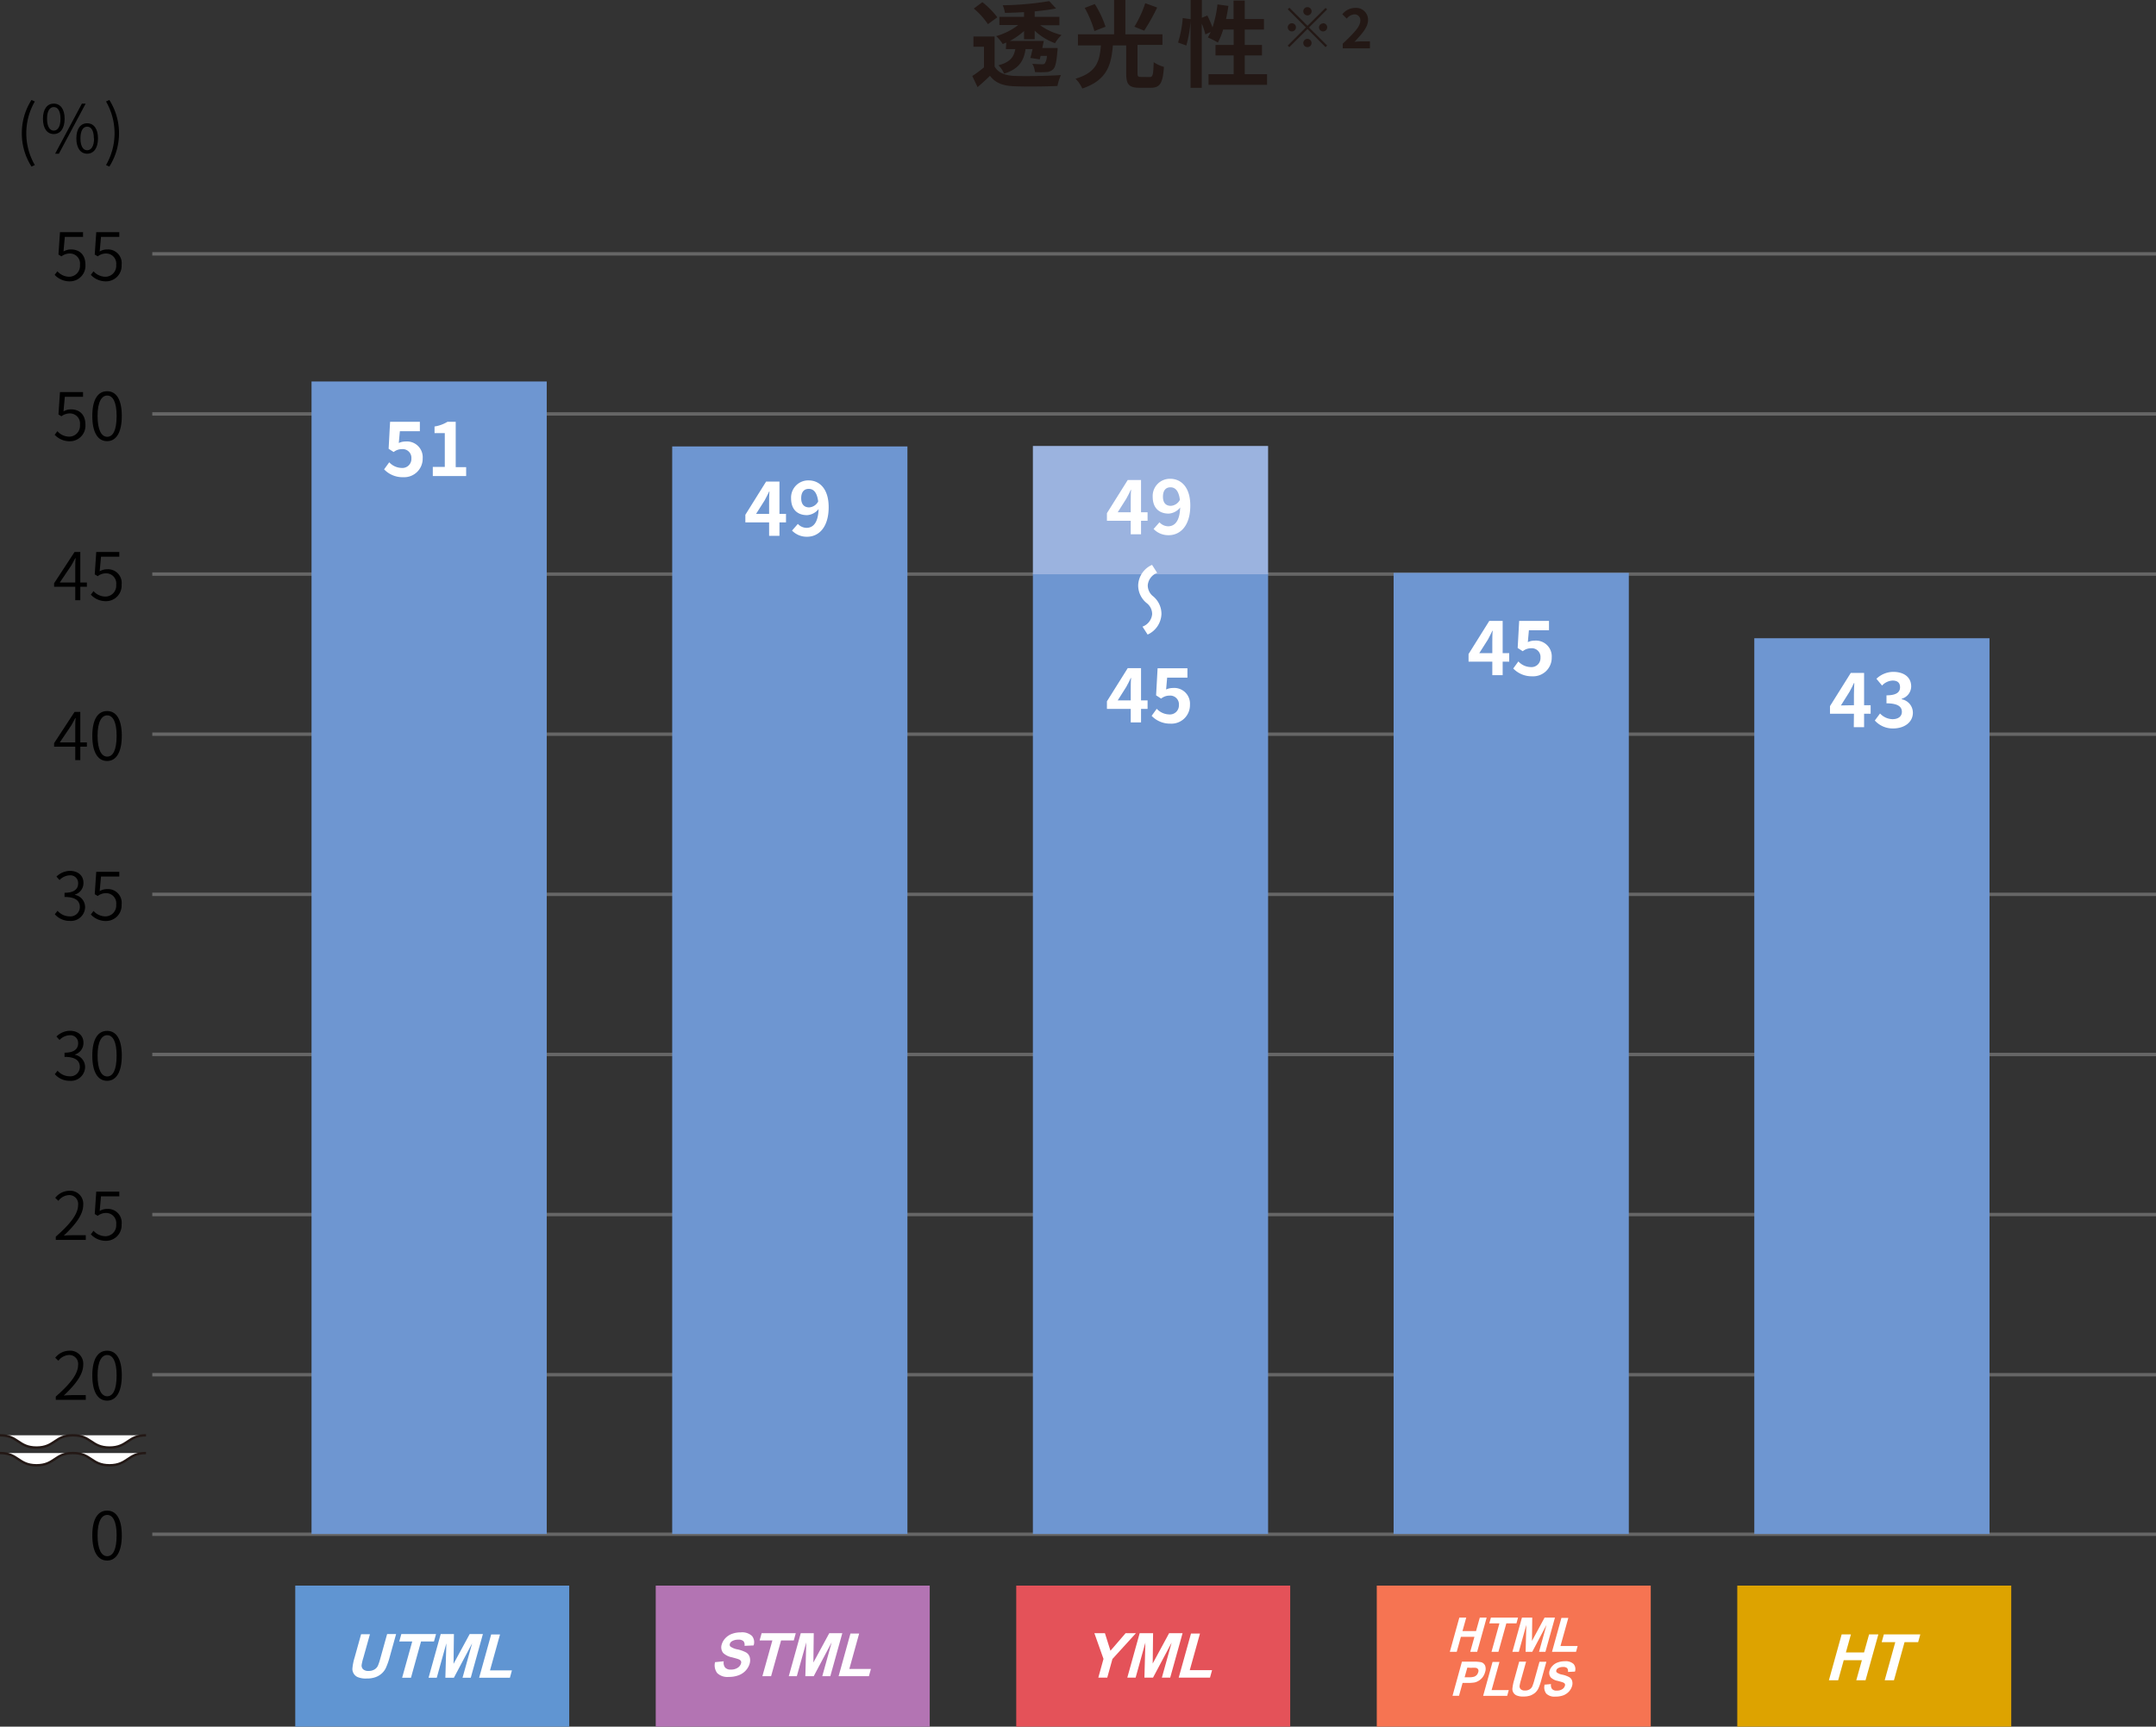 <svg xmlns="http://www.w3.org/2000/svg" width="458.3" height="367.12" viewBox="0 0 458.3 367.12"><rect x="0" y="0" width="458.3" height="367.12" fill="#333333" stroke="none"/><defs><style>.cls-1{fill:#231815;}.cls-2{fill:#b374b3;}.cls-3{fill:#fff;}.cls-4{fill:#6095d2;}.cls-5{fill:#e45259;}.cls-6{fill:#f67452;}.cls-7{fill:#dda300;}.cls-11,.cls-8{fill:none;stroke-miterlimit:10;}.cls-8{stroke:#666;stroke-width:0.72px;}.cls-9{fill:#6e96d1;}.cls-10{fill:#9bb3df;}.cls-11{stroke:#231815;stroke-width:0.5px;}</style></defs><g id="レイヤー_2" data-name="レイヤー 2"><g id="data"><path class="cls-1" d="M211.42,21.46c.78,1.34,2.18,1.9,4.22,2,2.4.1,7.12,0,9.88-.18a10.84,10.84,0,0,0-.74,2.32c-2.48.12-6.72.16-9.16.06s-4-.68-5.18-2.22c-.8.78-1.62,1.54-2.64,2.4l-1.12-2.36a24,24,0,0,0,2.48-1.84V17.26h-2.24V15.08h4.5Zm-1.42-9a15.58,15.58,0,0,0-3-3.32l1.82-1.36A17.38,17.38,0,0,1,212,11Zm3.9,3.9c-.26.12-.5.22-.76.32a7.45,7.45,0,0,0-1.4-1.68,13.68,13.68,0,0,0,4.7-2.36h-4V10.9h5.24v-1c-1.38.08-2.76.14-4.06.16a6,6,0,0,0-.48-1.62,65.83,65.83,0,0,0,9.9-.88l1.44,1.56c-1.32.26-2.88.46-4.54.62V10.9h5.26v1.78h-4.1a12.79,12.79,0,0,0,4.54,2.08,9,9,0,0,0-1.38,1.74,12.46,12.46,0,0,1-4.32-2.66v1.82h-2.26V13.92a15.21,15.21,0,0,1-3,2.1h7.2c-.1.48-.2,1-.32,1.5h3.26s0,.5-.06.78c-.18,2.22-.42,3.28-.88,3.74a2.19,2.19,0,0,1-1.44.6,19.43,19.43,0,0,1-2.44,0,4.32,4.32,0,0,0-.56-1.76c.84.08,1.64.1,2,.1s.5,0,.66-.18a3.15,3.15,0,0,0,.44-1.6h-1.34l-.18.74-2-.3c.16-.52.32-1.2.46-1.88H218c-.36,2.48-1.36,4.2-4.56,5.22a5.49,5.49,0,0,0-1.2-1.78c2.52-.66,3.28-1.78,3.58-3.44h-2Z" transform="translate(0 -7.32)"/><path class="cls-1" d="M244.4,23.7c.64,0,.76-.44.84-3.16a7.32,7.32,0,0,0,2.18,1c-.24,3.5-.84,4.44-2.82,4.44h-2.38c-2.26,0-2.82-.76-2.82-3v-6h-2.84c-.34,4.2-1.26,7.4-6.5,9.16a6.7,6.7,0,0,0-1.44-2.08c4.58-1.36,5.12-3.82,5.4-7.08h-4.88V14.62h7.68V7.32h2.4v7.3h7.88v2.24h-5.3v6c0,.7.1.82.76.82Zm-11.76-9.78A23.32,23.32,0,0,0,230.58,9l2.14-.82A21.13,21.13,0,0,1,235,13Zm13.34-5a44.21,44.21,0,0,1-2.76,4.92L241.14,13a23.7,23.7,0,0,0,2.3-5Z" transform="translate(0 -7.32)"/><path class="cls-1" d="M269.34,23.1v2.26H256.9V23.1h5.34v-4h-3.86V16.88h3.86V13.6H260a13.66,13.66,0,0,1-1.12,2.76,21,21,0,0,0-2.12-1.08c.2-.36.4-.74.6-1.16l-1.14.52a13.91,13.91,0,0,0-.76-2.3V26h-2.38V11.7a25.49,25.49,0,0,1-.9,5.3l-1.76-.64a23.77,23.77,0,0,0,1-5.2l1.68.24V7.32h2.38V11.1l1.16-.48a22.93,22.93,0,0,1,1.1,2.52,24.21,24.21,0,0,0,1.06-4.88l2.32.32c-.14.94-.3,1.88-.5,2.78h1.6V7.44h2.38v3.92h4.08V13.6h-4.08v3.28h3.66V19.1h-3.66v4Z" transform="translate(0 -7.32)"/><path class="cls-1" d="M282.11,9.32l-3.85,3.85L282.11,17l-.34.34-3.84-3.85-3.86,3.86-.34-.34,3.86-3.86-3.85-3.85.34-.34,3.85,3.85L281.77,9ZM274.6,14a.87.87,0,1,1,.88-.87A.88.88,0,0,1,274.6,14Zm2.45-4.19a.88.88,0,1,1,1.75,0,.88.88,0,0,1-1.75,0Zm1.75,6.64a.88.88,0,1,1-.87-.87A.89.89,0,0,1,278.8,16.49Zm2.45-4.19a.87.87,0,1,1-.87.87A.87.87,0,0,1,281.25,12.3Z" transform="translate(0 -7.32)"/><path class="cls-1" d="M285.43,16.61c2.25-2.15,3.73-3.61,3.73-4.86a1.22,1.22,0,0,0-1.3-1.37,2.25,2.25,0,0,0-1.58.9l-.94-.93A3.5,3.5,0,0,1,288.08,9a2.52,2.52,0,0,1,2.72,2.62c0,1.47-1.35,3-2.89,4.6a13.75,13.75,0,0,1,1.41-.1h1.89V17.6h-5.78Z" transform="translate(0 -7.32)"/><rect class="cls-2" x="139.39" y="337.12" width="58.24" height="30"/><path class="cls-3" d="M160.12,357.17l-1.86.08a1.22,1.22,0,0,0-.23-1,1.53,1.53,0,0,0-1.08-.31,2.61,2.61,0,0,0-1.36.33,1,1,0,0,0-.45.57.56.56,0,0,0,.12.56,3.73,3.73,0,0,0,1.53.61,7.15,7.15,0,0,1,1.81.65,1.7,1.7,0,0,1,.75.94,2.49,2.49,0,0,1,0,1.45,3.62,3.62,0,0,1-.85,1.47,3.78,3.78,0,0,1-1.52,1,5.7,5.7,0,0,1-2.08.34,3.11,3.11,0,0,1-2.44-.81,2.74,2.74,0,0,1-.46-2.33l1.85-.18a1.66,1.66,0,0,0,.29,1.33,1.51,1.51,0,0,0,1.21.43,2.54,2.54,0,0,0,1.45-.38,1.58,1.58,0,0,0,.7-.88.68.68,0,0,0,0-.55,1,1,0,0,0-.55-.4c-.19-.08-.65-.21-1.37-.4a3.75,3.75,0,0,1-1.83-.9,1.92,1.92,0,0,1-.33-1.84,3.19,3.19,0,0,1,.76-1.31,3.66,3.66,0,0,1,1.4-.93,5.35,5.35,0,0,1,1.89-.32,3.07,3.07,0,0,1,2.38.76,2.11,2.11,0,0,1,.35,2" transform="translate(0 -7.32)"/><polygon class="cls-3" points="168.73 348.79 166.03 348.79 163.91 356.39 162.06 356.39 164.18 348.79 161.47 348.79 161.9 347.24 169.16 347.24 168.73 348.79"/><polygon class="cls-3" points="176.5 356.39 174.79 356.39 176.79 349.19 172.97 356.39 171.19 356.39 171.39 349.19 169.38 356.39 167.67 356.39 170.22 347.24 172.98 347.24 172.9 353.48 176.28 347.24 179.05 347.24 176.5 356.39"/><polygon class="cls-3" points="184.7 356.39 178.26 356.39 180.78 347.32 182.63 347.32 180.54 354.85 185.13 354.85 184.7 356.39"/><rect class="cls-4" x="62.76" y="337.12" width="58.24" height="30"/><path class="cls-3" d="M82.84,359.62A14.63,14.63,0,0,1,82,362a3.7,3.7,0,0,1-.89,1.16,4.05,4.05,0,0,1-1.3.76,5.38,5.38,0,0,1-1.87.28,4.42,4.42,0,0,1-1.93-.31,1.87,1.87,0,0,1-.86-.8,1.83,1.83,0,0,1-.24-1,11.25,11.25,0,0,1,.47-2.36l1.38-4.95h1.88l-1.4,5a10.24,10.24,0,0,0-.37,1.55,1.1,1.1,0,0,0,.32.91,1.6,1.6,0,0,0,1.14.35,2.32,2.32,0,0,0,1.3-.33,1.81,1.81,0,0,0,.71-.8,12,12,0,0,0,.52-1.58l1.43-5.13H84.2Z" transform="translate(0 -7.32)"/><polygon class="cls-3" points="92.25 349 89.5 349 87.36 356.72 85.48 356.72 87.63 349 84.87 349 85.31 347.43 92.69 347.43 92.25 349"/><polygon class="cls-3" points="100.07 356.72 98.32 356.72 100.36 349.4 96.48 356.72 94.67 356.72 94.88 349.4 92.84 356.72 91.1 356.72 93.68 347.43 96.49 347.43 96.41 353.76 99.84 347.43 102.65 347.43 100.07 356.72"/><polygon class="cls-3" points="108.39 356.72 101.85 356.72 104.41 347.51 106.29 347.51 104.16 355.15 108.82 355.15 108.39 356.72"/><rect class="cls-5" x="216.02" y="337.12" width="58.24" height="30"/><polygon class="cls-3" points="233.47 356.69 234.57 352.71 232.63 347.24 234.87 347.24 236.05 350.98 239.27 347.24 241.47 347.24 236.47 352.73 235.37 356.69 233.47 356.69"/><polygon class="cls-3" points="239.63 356.69 242.26 347.24 245.11 347.24 245.03 353.69 248.52 347.24 251.38 347.24 248.75 356.69 246.98 356.69 249.05 349.25 245.1 356.69 243.27 356.69 243.47 349.25 241.4 356.69 239.63 356.69"/><polygon class="cls-3" points="250.56 356.69 253.17 347.32 255.08 347.32 252.91 355.1 257.65 355.1 257.21 356.69 250.56 356.69"/><rect class="cls-6" x="292.66" y="337.12" width="58.24" height="30"/><polygon class="cls-3" points="308.19 351.2 310.21 343.93 311.68 343.93 310.88 346.79 313.76 346.79 314.56 343.93 316.02 343.93 314 351.2 312.53 351.2 313.42 348.02 310.54 348.02 309.66 351.2 308.19 351.2"/><polygon class="cls-3" points="317.05 351.2 318.73 345.16 316.58 345.16 316.92 343.93 322.69 343.93 322.35 345.16 320.2 345.16 318.52 351.2 317.05 351.2"/><polygon class="cls-3" points="321.49 351.2 323.52 343.93 325.71 343.93 325.65 348.89 328.33 343.93 330.54 343.93 328.51 351.2 327.15 351.2 328.74 345.48 325.71 351.2 324.3 351.2 324.45 345.48 322.86 351.2 321.49 351.2"/><polygon class="cls-3" points="329.91 351.2 331.91 343.99 333.38 343.99 331.71 349.97 335.36 349.97 335.02 351.2 329.91 351.2"/><path class="cls-3" d="M308.76,367.88l2-7.26h2.36a8.17,8.17,0,0,1,1.71.11,1.29,1.29,0,0,1,.85.71,2,2,0,0,1,0,1.41,3.15,3.15,0,0,1-.56,1.13,3,3,0,0,1-.82.71,2.74,2.74,0,0,1-.85.35,8.93,8.93,0,0,1-1.55.1h-1l-.76,2.74Zm3.15-6-.58,2.06h.81a4,4,0,0,0,1.19-.12,1.43,1.43,0,0,0,.56-.35,1.34,1.34,0,0,0,.32-.57.79.79,0,0,0,0-.65.73.73,0,0,0-.5-.32,5.91,5.91,0,0,0-1,0Z" transform="translate(0 -7.32)"/><polygon class="cls-3" points="315.27 360.57 317.27 353.36 318.74 353.36 317.07 359.34 320.72 359.34 320.38 360.57 315.27 360.57"/><path class="cls-3" d="M322.93,360.62h1.47l-1.1,3.93a8.39,8.39,0,0,0-.28,1.22.85.85,0,0,0,.25.71,1.23,1.23,0,0,0,.89.27,1.78,1.78,0,0,0,1-.25,1.46,1.46,0,0,0,.56-.63,10.08,10.08,0,0,0,.41-1.23l1.12-4h1.46l-1.06,3.81a11.07,11.07,0,0,1-.63,1.85,3,3,0,0,1-.69.92,3.64,3.64,0,0,1-1,.59,4.44,4.44,0,0,1-1.46.22,3.49,3.49,0,0,1-1.51-.24,1.5,1.5,0,0,1-.87-1.43,9.81,9.81,0,0,1,.37-1.85Z" transform="translate(0 -7.32)"/><path class="cls-3" d="M328.23,365.52l1.47-.14a1.35,1.35,0,0,0,.23,1.06,1.24,1.24,0,0,0,1,.33,2,2,0,0,0,1.16-.3,1.26,1.26,0,0,0,.55-.7.55.55,0,0,0,0-.44.83.83,0,0,0-.44-.31c-.15-.06-.52-.17-1.09-.32a2.81,2.81,0,0,1-1.45-.72,1.52,1.52,0,0,1-.26-1.46,2.52,2.52,0,0,1,.6-1,2.83,2.83,0,0,1,1.11-.73,4.22,4.22,0,0,1,1.5-.26,2.46,2.46,0,0,1,1.9.6,1.7,1.7,0,0,1,.28,1.6l-1.49.07a1,1,0,0,0-.18-.81,1.21,1.21,0,0,0-.86-.24,2.07,2.07,0,0,0-1.07.26.72.72,0,0,0-.36.45.43.43,0,0,0,.09.44,2.86,2.86,0,0,0,1.22.49,5.54,5.54,0,0,1,1.43.52,1.32,1.32,0,0,1,.6.74,1.93,1.93,0,0,1,0,1.16,3,3,0,0,1-.67,1.17,3.23,3.23,0,0,1-1.21.81,4.86,4.86,0,0,1-1.66.26,2.49,2.49,0,0,1-1.93-.63,2.17,2.17,0,0,1-.37-1.86" transform="translate(0 -7.32)"/><rect class="cls-7" x="369.29" y="337.12" width="58.24" height="30"/><polygon class="cls-3" points="396.56 357.25 394.59 357.25 395.78 352.99 391.92 352.99 390.74 357.25 388.77 357.25 391.48 347.5 393.45 347.5 392.38 351.34 396.24 351.34 397.31 347.5 399.28 347.5 396.56 357.25"/><polygon class="cls-3" points="407.74 349.15 404.85 349.15 402.6 357.25 400.63 357.25 402.88 349.15 399.99 349.15 400.45 347.5 408.2 347.5 407.74 349.15"/><line class="cls-8" x1="32.37" y1="292.29" x2="458.3" y2="292.29"/><line class="cls-8" x1="32.37" y1="326.21" x2="458.3" y2="326.21"/><line class="cls-8" x1="32.37" y1="258.24" x2="458.3" y2="258.24"/><line class="cls-8" x1="32.37" y1="224.2" x2="458.3" y2="224.2"/><line class="cls-8" x1="32.37" y1="190.15" x2="458.3" y2="190.15"/><line class="cls-8" x1="32.37" y1="156.1" x2="458.3" y2="156.1"/><line class="cls-8" x1="32.37" y1="122.06" x2="458.3" y2="122.06"/><line class="cls-8" x1="32.37" y1="88.01" x2="458.3" y2="88.01"/><line class="cls-8" x1="32.37" y1="53.97" x2="458.3" y2="53.97"/><path d="M11.62,65.76,12.2,65a3.39,3.39,0,0,0,2.56,1.16A2.32,2.32,0,0,0,17,63.64a2.15,2.15,0,0,0-2.2-2.42,2.88,2.88,0,0,0-1.74.61l-.63-.39.32-4.76h4.9v1H13.78l-.28,3.11a3.05,3.05,0,0,1,1.6-.43c1.69,0,3.06,1,3.06,3.27a3.31,3.31,0,0,1-3.3,3.51A4.33,4.33,0,0,1,11.62,65.76Z" transform="translate(0 -7.32)"/><path d="M19.31,65.76l.57-.76a3.42,3.42,0,0,0,2.57,1.16,2.31,2.31,0,0,0,2.25-2.52,2.15,2.15,0,0,0-2.2-2.42,2.83,2.83,0,0,0-1.73.61l-.63-.39.32-4.76h4.9v1H21.47l-.28,3.11a3,3,0,0,1,1.59-.43,2.91,2.91,0,0,1,3.07,3.27,3.31,3.31,0,0,1-3.3,3.51A4.33,4.33,0,0,1,19.31,65.76Z" transform="translate(0 -7.32)"/><path d="M11.62,99.76,12.2,99a3.39,3.39,0,0,0,2.56,1.16A2.32,2.32,0,0,0,17,97.64a2.15,2.15,0,0,0-2.2-2.42,2.88,2.88,0,0,0-1.74.61l-.63-.39.32-4.76h4.9v1H13.78l-.28,3.11a3.05,3.05,0,0,1,1.6-.43c1.69,0,3.06,1,3.06,3.27a3.31,3.31,0,0,1-3.3,3.51A4.33,4.33,0,0,1,11.62,99.76Z" transform="translate(0 -7.32)"/><path d="M19.62,95.76c0-3.55,1.22-5.26,3.15-5.26s3.12,1.72,3.12,5.26-1.2,5.36-3.12,5.36S19.62,99.35,19.62,95.76Zm5.17,0c0-3-.82-4.34-2-4.34s-2.05,1.35-2.05,4.34.83,4.43,2.05,4.43S24.79,98.82,24.79,95.76Z" transform="translate(0 -7.32)"/><path d="M18.47,132.08h-1.4v2.85H16v-2.85H11.5v-.75l4.35-6.65h1.22v6.49h1.4ZM16,131.17v-3.34c0-.5,0-1.32.09-1.82H16c-.25.49-.54,1-.81,1.49l-2.48,3.67Z" transform="translate(0 -7.32)"/><path d="M19.31,133.76l.57-.76a3.42,3.42,0,0,0,2.57,1.16,2.31,2.31,0,0,0,2.25-2.52,2.15,2.15,0,0,0-2.2-2.42,2.83,2.83,0,0,0-1.73.61l-.63-.39.32-4.76h4.9v1H21.47l-.28,3.11a3,3,0,0,1,1.59-.43,2.91,2.91,0,0,1,3.07,3.27,3.31,3.31,0,0,1-3.3,3.51A4.33,4.33,0,0,1,19.31,133.76Z" transform="translate(0 -7.32)"/><path d="M18.47,166.08h-1.4v2.85H16v-2.85H11.5v-.75l4.35-6.65h1.22v6.49h1.4ZM16,165.17v-3.34c0-.5,0-1.32.09-1.82H16c-.25.49-.54,1-.81,1.49l-2.48,3.67Z" transform="translate(0 -7.32)"/><path d="M19.62,163.76c0-3.55,1.22-5.26,3.15-5.26s3.12,1.72,3.12,5.26-1.2,5.36-3.12,5.36S19.62,167.35,19.62,163.76Zm5.17,0c0-3-.82-4.34-2-4.34s-2.05,1.35-2.05,4.34.83,4.43,2.05,4.43S24.79,166.82,24.79,163.76Z" transform="translate(0 -7.32)"/><path d="M11.65,201.71l.59-.74a3.43,3.43,0,0,0,2.59,1.19,2,2,0,0,0,2.14-2c0-1.27-.86-2.13-3.25-2.13v-.89c2.15,0,2.89-.88,2.89-2a1.64,1.64,0,0,0-1.79-1.71,3.14,3.14,0,0,0-2.16,1L12,193.7a4.24,4.24,0,0,1,2.83-1.22c1.68,0,2.91.93,2.91,2.55a2.55,2.55,0,0,1-1.83,2.5v.05a2.66,2.66,0,0,1,2.18,2.62,3,3,0,0,1-3.22,2.92A4.18,4.18,0,0,1,11.65,201.71Z" transform="translate(0 -7.32)"/><path d="M19.31,201.76l.57-.76a3.42,3.42,0,0,0,2.57,1.16,2.31,2.31,0,0,0,2.25-2.52,2.15,2.15,0,0,0-2.2-2.42,2.83,2.83,0,0,0-1.73.61l-.63-.39.32-4.76h4.9v1H21.47l-.28,3.11a3,3,0,0,1,1.59-.43,2.91,2.91,0,0,1,3.07,3.27,3.31,3.31,0,0,1-3.3,3.51A4.33,4.33,0,0,1,19.31,201.76Z" transform="translate(0 -7.32)"/><path d="M11.65,235.71l.59-.74a3.43,3.43,0,0,0,2.59,1.19,2,2,0,0,0,2.14-2c0-1.27-.86-2.13-3.25-2.13v-.89c2.15,0,2.89-.88,2.89-2a1.64,1.64,0,0,0-1.79-1.71,3.14,3.14,0,0,0-2.16,1L12,227.7a4.24,4.24,0,0,1,2.83-1.22c1.68,0,2.91.93,2.91,2.55a2.55,2.55,0,0,1-1.83,2.5v.05a2.66,2.66,0,0,1,2.18,2.62,3,3,0,0,1-3.22,2.92A4.18,4.18,0,0,1,11.65,235.71Z" transform="translate(0 -7.32)"/><path d="M19.62,231.76c0-3.55,1.22-5.26,3.15-5.26s3.12,1.72,3.12,5.26-1.2,5.36-3.12,5.36S19.62,235.35,19.62,231.76Zm5.17,0c0-3-.82-4.34-2-4.34s-2.05,1.35-2.05,4.34.83,4.43,2.05,4.43S24.79,234.82,24.79,231.76Z" transform="translate(0 -7.32)"/><path d="M11.86,270.25c3.28-2.86,4.74-4.93,4.74-6.71a1.88,1.88,0,0,0-2-2.12,3,3,0,0,0-2.19,1.22l-.67-.64a3.89,3.89,0,0,1,3-1.5,2.77,2.77,0,0,1,2.95,3c0,2.07-1.63,4.18-4.14,6.54a16.34,16.34,0,0,1,1.68-.09h3v1H11.86Z" transform="translate(0 -7.32)"/><path d="M19.31,269.76l.57-.76a3.42,3.42,0,0,0,2.57,1.16,2.31,2.31,0,0,0,2.25-2.52,2.15,2.15,0,0,0-2.2-2.42,2.83,2.83,0,0,0-1.73.61l-.63-.39.32-4.76h4.9v1H21.47l-.28,3.11a3,3,0,0,1,1.59-.43,2.91,2.91,0,0,1,3.07,3.27,3.31,3.31,0,0,1-3.3,3.51A4.33,4.33,0,0,1,19.31,269.76Z" transform="translate(0 -7.32)"/><path d="M11.86,304.25c3.28-2.86,4.74-4.93,4.74-6.71a1.88,1.88,0,0,0-2-2.12,3,3,0,0,0-2.19,1.22l-.67-.64a3.89,3.89,0,0,1,3-1.5,2.77,2.77,0,0,1,2.95,3c0,2.07-1.63,4.18-4.14,6.54a16.34,16.34,0,0,1,1.68-.09h3v1H11.86Z" transform="translate(0 -7.32)"/><path d="M19.62,299.76c0-3.55,1.22-5.26,3.15-5.26s3.12,1.72,3.12,5.26-1.2,5.36-3.12,5.36S19.62,303.35,19.62,299.76Zm5.17,0c0-3-.82-4.34-2-4.34s-2.05,1.35-2.05,4.34.83,4.43,2.05,4.43S24.79,302.82,24.79,299.76Z" transform="translate(0 -7.32)"/><path d="M19.62,333.76c0-3.55,1.22-5.26,3.15-5.26s3.12,1.72,3.12,5.26-1.2,5.36-3.12,5.36S19.62,337.35,19.62,333.76Zm5.17,0c0-3-.82-4.34-2-4.34s-2.05,1.35-2.05,4.34.83,4.43,2.05,4.43S24.79,336.82,24.79,333.76Z" transform="translate(0 -7.32)"/><path d="M4.64,35.65A13,13,0,0,1,6.7,28.57l.7.33a13.51,13.51,0,0,0,0,13.51l-.7.33A13,13,0,0,1,4.64,35.65Z" transform="translate(0 -7.32)"/><path d="M9.13,32.57c0-2.06.9-3.22,2.3-3.22s2.31,1.16,2.31,3.22-.91,3.25-2.31,3.25S9.13,34.65,9.13,32.57Zm3.73,0c0-1.66-.58-2.49-1.43-2.49S10,30.91,10,32.57s.59,2.52,1.43,2.52S12.86,34.24,12.86,32.57Zm4.55-3.22h.8L12.52,40h-.8Zm-1.18,7.4c0-2.06.9-3.22,2.3-3.22s2.3,1.16,2.3,3.22S19.92,40,18.53,40,16.23,38.82,16.23,36.75Zm3.72,0c0-1.67-.56-2.5-1.42-2.5s-1.43.83-1.43,2.5.58,2.52,1.43,2.52S20,38.41,20,36.75Z" transform="translate(0 -7.32)"/><path d="M22.54,42.41a13.51,13.51,0,0,0,0-13.51l.7-.33a13.21,13.21,0,0,1,0,14.17Z" transform="translate(0 -7.32)"/></g><g id="レイヤー_6" data-name="レイヤー 6"><rect class="cls-9" x="66.22" y="81.11" width="50" height="245.04"/><rect class="cls-9" x="142.89" y="94.92" width="50" height="231.23"/><rect class="cls-9" x="219.56" y="121.98" width="50" height="204.17"/><rect class="cls-10" x="219.56" y="94.82" width="50" height="27.28"/><rect class="cls-9" x="296.24" y="121.8" width="50" height="204.35"/><rect class="cls-9" x="372.91" y="135.7" width="50" height="190.45"/><path class="cls-3" d="M0,312.49c3.88,0,3.88,2.6,7.76,2.6s3.88-2.6,7.75-2.6,3.89,2.6,7.77,2.6,3.88-2.6,7.76-2.6" transform="translate(0 -7.32)"/><path class="cls-11" d="M0,312.49c3.88,0,3.88,2.6,7.76,2.6s3.88-2.6,7.75-2.6,3.89,2.6,7.77,2.6,3.88-2.6,7.76-2.6" transform="translate(0 -7.32)"/><path class="cls-3" d="M0,316.26c3.88,0,3.88,2.6,7.76,2.6s3.88-2.6,7.75-2.6,3.89,2.6,7.77,2.6,3.88-2.6,7.76-2.6" transform="translate(0 -7.32)"/><path class="cls-11" d="M0,316.26c3.88,0,3.88,2.6,7.76,2.6s3.88-2.6,7.75-2.6,3.89,2.6,7.77,2.6,3.88-2.6,7.76-2.6" transform="translate(0 -7.32)"/><path class="cls-3" d="M81.65,107.11l1.09-1.5a3.69,3.69,0,0,0,2.61,1.2,1.92,1.92,0,0,0,2.1-2,1.86,1.86,0,0,0-2-2,2.81,2.81,0,0,0-1.77.62l-1.07-.69L82.92,97h6.33v2H85l-.23,2.51a3.44,3.44,0,0,1,1.43-.32,3.36,3.36,0,0,1,3.65,3.59,3.94,3.94,0,0,1-4.15,4A5.4,5.4,0,0,1,81.65,107.11Z" transform="translate(0 -7.32)"/><path class="cls-3" d="M92,106.6h2.55V99.41H92.37V98a7.43,7.43,0,0,0,2.75-1h1.75v9.64h2.22v1.9H92Z" transform="translate(0 -7.32)"/><path class="cls-3" d="M163.49,118.39h-5.05v-1.62l4.41-7.06h2.84v6.87h1.39v1.81h-1.39v2.86h-2.2Zm0-1.81v-2.31c0-.69,0-1.77.08-2.46h-.06c-.29.62-.61,1.21-.94,1.85l-1.85,2.92Z" transform="translate(0 -7.32)"/><path class="cls-3" d="M168.36,120.13l1.24-1.42a2.56,2.56,0,0,0,1.83.84c1.36,0,2.48-1,2.58-4a3.41,3.41,0,0,1-2.44,1.3c-2,0-3.41-1.15-3.41-3.57a3.65,3.65,0,0,1,3.73-3.82c2.24,0,4.26,1.71,4.26,5.68,0,4.4-2.19,6.3-4.58,6.3A4.34,4.34,0,0,1,168.36,120.13ZM172,115.2a2.33,2.33,0,0,0,1.92-1.26c-.24-1.94-1-2.68-2-2.68s-1.61.67-1.61,2S171,115.2,172,115.2Z" transform="translate(0 -7.32)"/><path class="cls-3" d="M240.36,118.05H235.3v-1.62l4.42-7.05h2.83v6.86h1.39v1.81h-1.39v2.87h-2.19Zm0-1.81v-2.3c0-.69,0-1.78.08-2.47h-.07c-.28.63-.6,1.22-.94,1.86l-1.84,2.91Z" transform="translate(0 -7.32)"/><path class="cls-3" d="M245.22,119.79l1.25-1.42a2.57,2.57,0,0,0,1.82.85c1.36,0,2.48-1,2.58-4a3.39,3.39,0,0,1-2.43,1.3c-2,0-3.41-1.16-3.41-3.57a3.65,3.65,0,0,1,3.73-3.83c2.24,0,4.26,1.71,4.26,5.68,0,4.4-2.2,6.31-4.58,6.31A4.33,4.33,0,0,1,245.22,119.79Zm3.67-4.92a2.35,2.35,0,0,0,1.92-1.27c-.24-1.94-1-2.67-2-2.67s-1.6.67-1.6,2S247.85,114.87,248.89,114.87Z" transform="translate(0 -7.32)"/><path class="cls-3" d="M241.94,131.78a4.94,4.94,0,0,1,2.95-4.36l1.09,1.7a3.11,3.11,0,0,0-2,2.61,2.94,2.94,0,0,0,1.15,2.38,4.86,4.86,0,0,1,1.76,3.78,5,5,0,0,1-2.94,4.35l-1.09-1.69a3.14,3.14,0,0,0,2.05-2.61,2.93,2.93,0,0,0-1.16-2.39A4.84,4.84,0,0,1,241.94,131.78Z" transform="translate(0 -7.32)"/><path class="cls-3" d="M240.36,158.05H235.3v-1.62l4.42-7.05h2.83v6.86h1.39v1.81h-1.39v2.87h-2.19Zm0-1.81v-2.3c0-.69,0-1.78.08-2.47h-.07c-.28.63-.6,1.22-.94,1.86l-1.84,2.91Z" transform="translate(0 -7.32)"/><path class="cls-3" d="M244.8,159.52l1.09-1.5a3.73,3.73,0,0,0,2.61,1.2,1.92,1.92,0,0,0,2.1-2,1.85,1.85,0,0,0-2-2,2.83,2.83,0,0,0-1.78.63l-1.07-.69.32-5.76h6.34v2H248.1l-.22,2.52a3.28,3.28,0,0,1,1.42-.32,3.35,3.35,0,0,1,3.65,3.58,3.94,3.94,0,0,1-4.14,4A5.41,5.41,0,0,1,244.8,159.52Z" transform="translate(0 -7.32)"/><path class="cls-3" d="M317.22,148h-5.05v-1.62l4.41-7.05h2.84v6.86h1.39V148h-1.39v2.87h-2.2Zm0-1.81v-2.3c0-.69,0-1.78.08-2.47h-.06c-.29.63-.61,1.22-.94,1.86l-1.85,2.91Z" transform="translate(0 -7.32)"/><path class="cls-3" d="M321.67,149.45l1.09-1.5a3.65,3.65,0,0,0,2.61,1.2,1.91,1.91,0,0,0,2.09-2,1.85,1.85,0,0,0-2-2,2.81,2.81,0,0,0-1.77.63l-1.08-.69.32-5.76h6.34v2H325l-.23,2.52a3.29,3.29,0,0,1,1.43-.32,3.36,3.36,0,0,1,3.65,3.58,3.94,3.94,0,0,1-4.15,4A5.4,5.4,0,0,1,321.67,149.45Z" transform="translate(0 -7.32)"/><path class="cls-3" d="M394.09,159.07H389v-1.62l4.42-7.06h2.83v6.87h1.39v1.81h-1.39v2.86h-2.19Zm0-1.81V155c0-.69.05-1.77.08-2.46h-.07c-.28.62-.6,1.21-.94,1.85l-1.84,2.92Z" transform="translate(0 -7.32)"/><path class="cls-3" d="M398.53,160.51l1.11-1.49a3.74,3.74,0,0,0,2.64,1.21c1.2,0,2-.57,2-1.56s-.69-1.81-3.27-1.81v-1.7c2.18,0,2.88-.72,2.88-1.71s-.57-1.43-1.58-1.43a3.22,3.22,0,0,0-2.24,1.06l-1.2-1.44a5.24,5.24,0,0,1,3.55-1.47c2.29,0,3.84,1.12,3.84,3.1a2.75,2.75,0,0,1-2,2.61V156a2.91,2.91,0,0,1,2.36,2.85c0,2.11-1.91,3.35-4.17,3.35A5.07,5.07,0,0,1,398.53,160.51Z" transform="translate(0 -7.32)"/></g></g></svg>